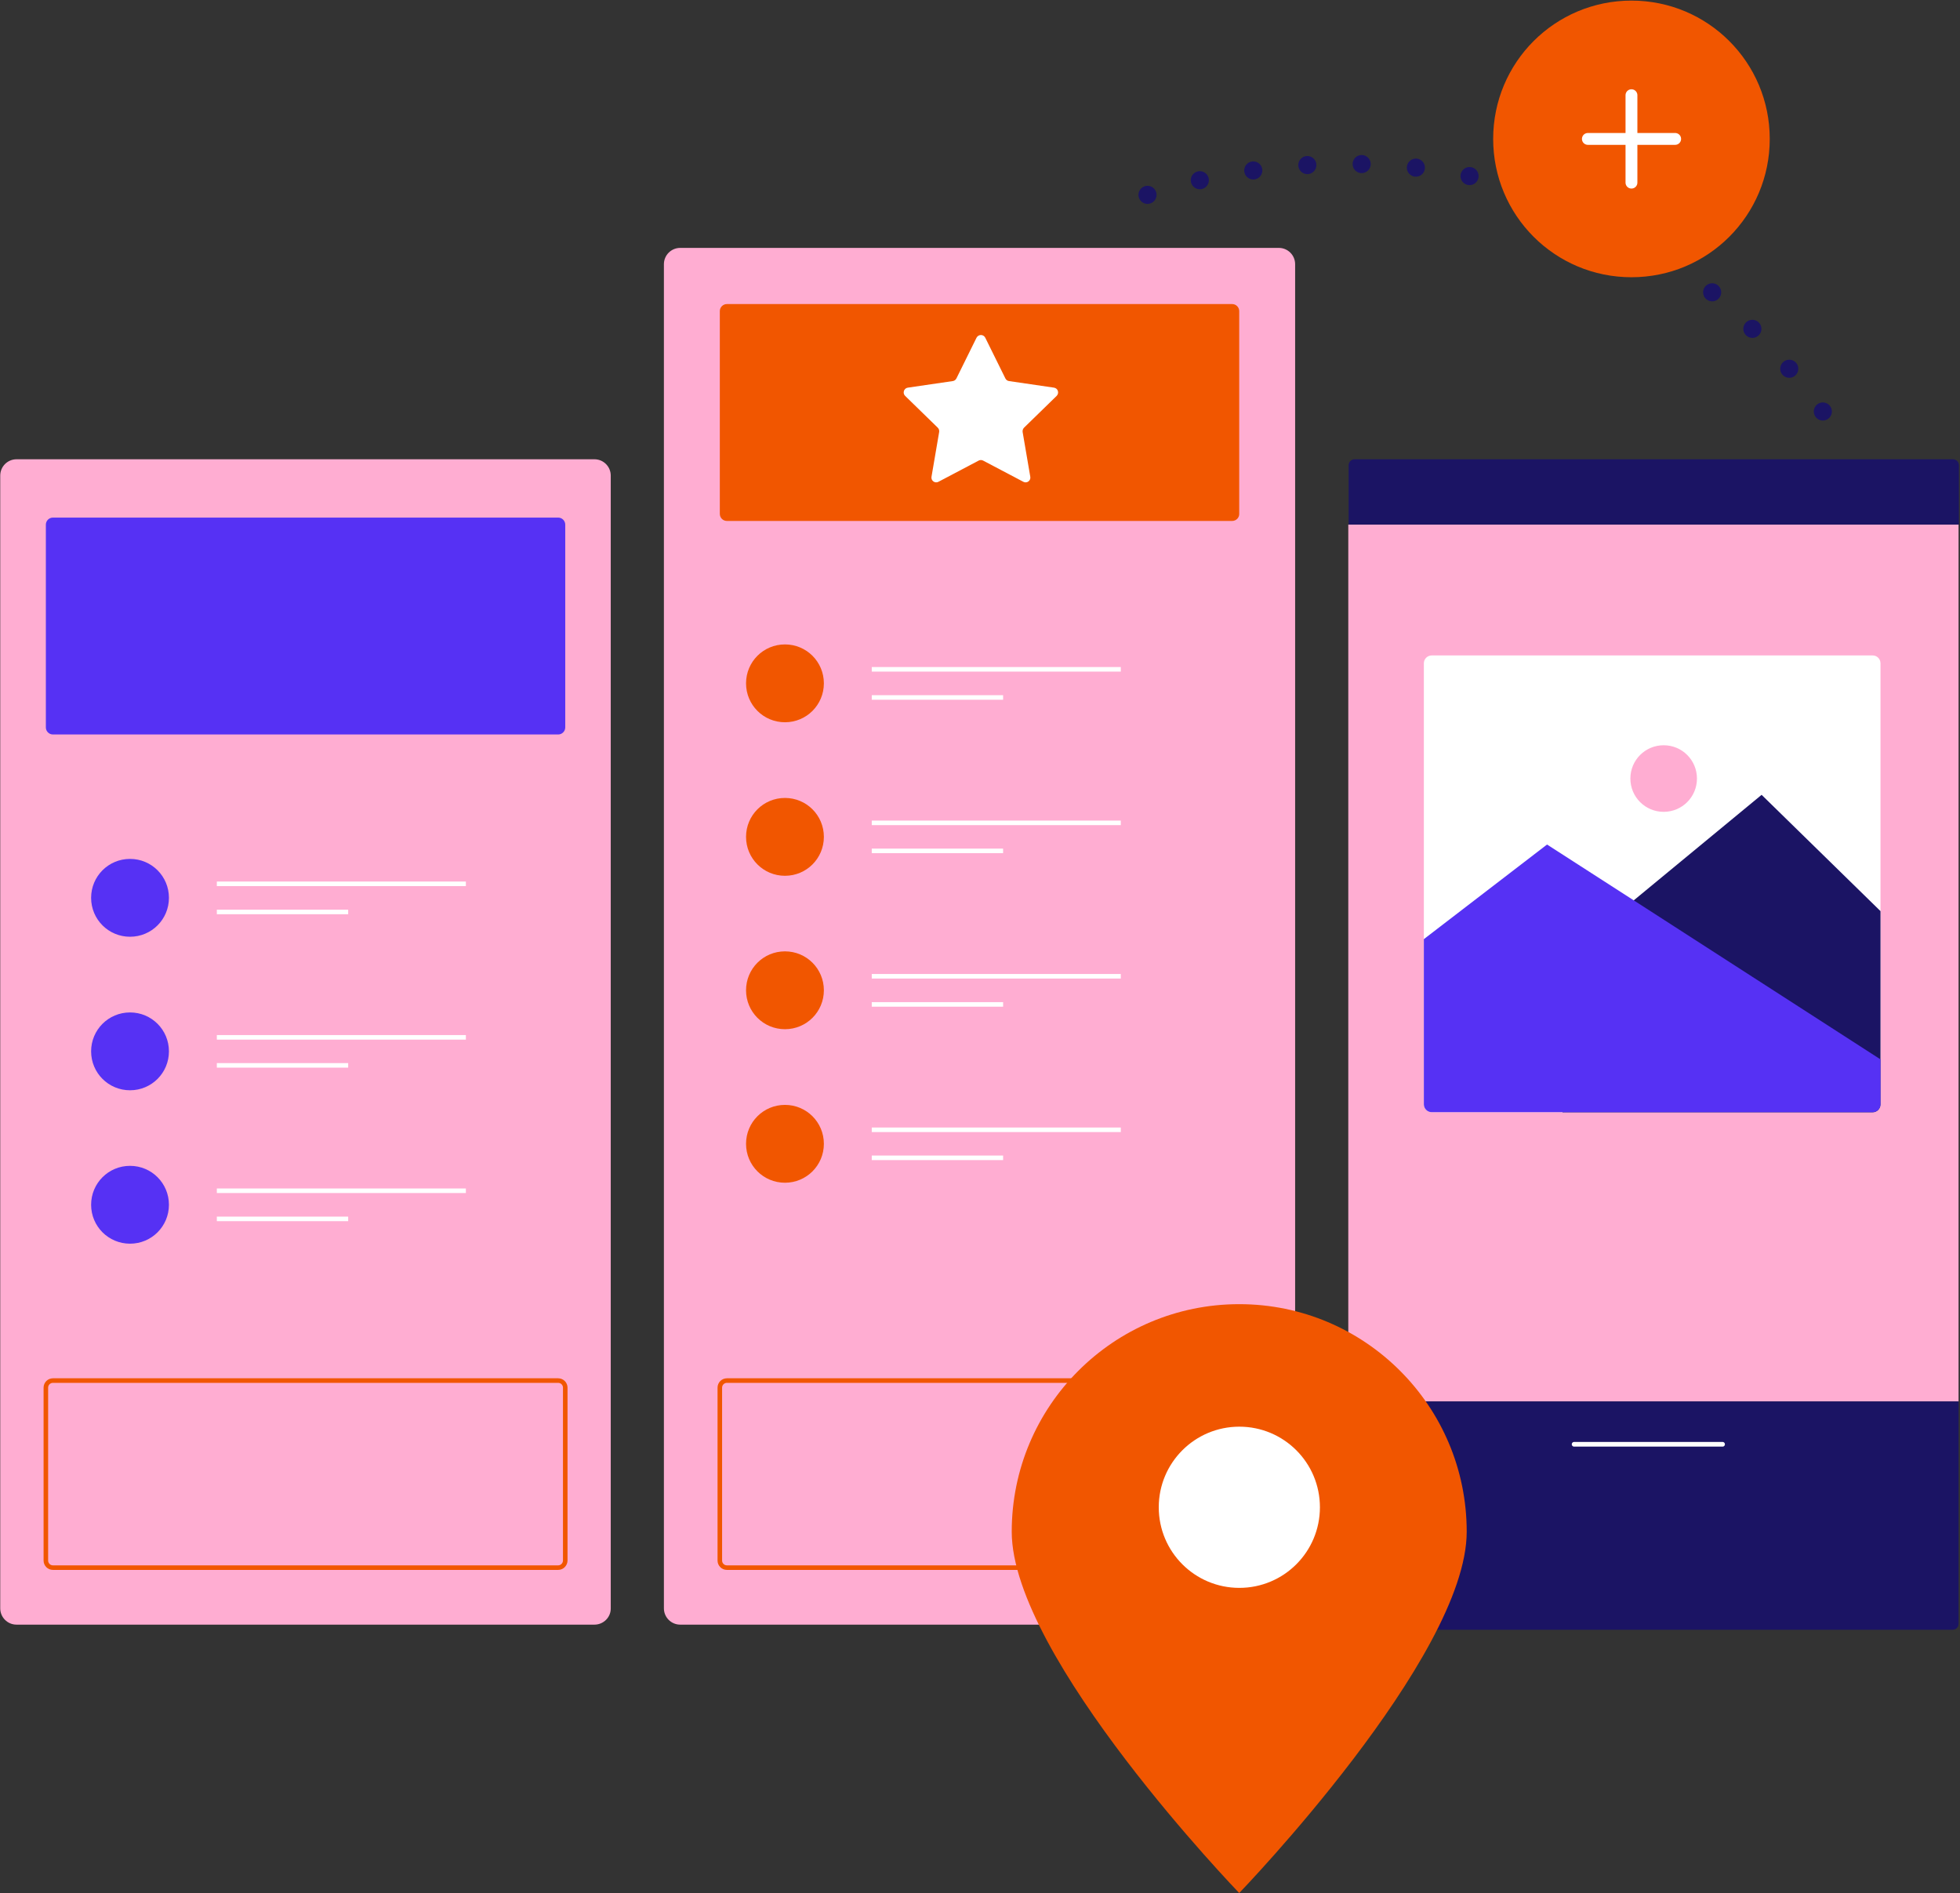 <svg version="1.2" xmlns="http://www.w3.org/2000/svg" viewBox="0 0 1637 1581" width="1637" height="1581">
	<rect x="0" y="0" width="1637" height="1581" fill="#333333" stroke="none"/>
	<title>Premium-Abo-svg</title>
	<style>
		.s0 { fill: none;stroke: #1b1464;stroke-linecap: round;stroke-linejoin: round;stroke-width: 15.1;stroke-dasharray: 0,45.394 } 
		.s1 { fill: #f15600 } 
		.s2 { fill: none;stroke: #ffffff;stroke-linecap: round;stroke-linejoin: round;stroke-width: 9.9 } 
		.s3 { fill: #ffadd2 } 
		.s4 { fill: none;stroke: #ffffff;stroke-width: 3.8 } 
		.s5 { fill: #5631f4 } 
		.s6 { fill: none;stroke: #f15600;stroke-width: 3.8 } 
		.s7 { fill: #ffffff } 
		.s8 { fill: #1b1464 } 
		.s9 { fill: none;stroke: #ffffff;stroke-linecap: round;stroke-width: 3.9 } 
	</style>
	<path id="Layer" class="s0" d="m958.4 162.7c0 0 348.6-129.7 571.8 191.8"/>
	<path id="Layer" class="s1" d="m1362.6 231.5c-63.9 0-115.5-51.6-115.5-115.5 0-63.9 51.6-115.5 115.5-115.5 63.9 0 115.5 51.6 115.5 115.5 0 63.9-51.6 115.5-115.5 115.5z"/>
	<g id="Layer">
		<path id="Layer" class="s2" d="m1326.2 116h72.9"/>
		<path id="Layer" class="s2" d="m1362.6 152.5v-73"/>
	</g>
	<path id="Layer" class="s3" d="m496.5 1356.6h-482.7c-7.5 0-13.6-6.1-13.6-13.6v-945.9c0-7.5 6.1-13.6 13.6-13.6h482.7c7.5 0 13.6 6.1 13.6 13.6v945.9c0.1 7.5-6.1 13.6-13.6 13.6z"/>
	<path id="Layer" class="s3" d="m1068.1 1356.6h-500c-7.5 0-13.6-6.1-13.6-13.6v-1122.4c0-7.5 6.1-13.6 13.6-13.6h500c7.5 0 13.6 6.1 13.6 13.6v1122.4c0 7.5-6.1 13.6-13.6 13.6z"/>
	<path id="Layer" class="s1" d="m655.6 603.1c-18 0-32.5-14.5-32.5-32.5 0-18 14.5-32.5 32.5-32.5 18 0 32.5 14.5 32.5 32.5 0 18-14.5 32.5-32.5 32.5z"/>
	<path id="Layer" class="s4" d="m728.1 558.9h208"/>
	<path id="Layer" class="s4" d="m728.1 582.4h109.7"/>
	<path id="Layer" class="s1" d="m655.6 731.3c-18 0-32.5-14.5-32.5-32.5 0-18 14.5-32.5 32.5-32.5 18 0 32.5 14.5 32.5 32.5 0 18-14.5 32.5-32.5 32.5z"/>
	<path id="Layer" class="s4" d="m728.1 687.1h208"/>
	<path id="Layer" class="s4" d="m728.1 710.5h109.7"/>
	<path id="Layer" class="s1" d="m655.6 859.4c-18 0-32.5-14.5-32.5-32.5 0-18 14.5-32.5 32.5-32.5 18 0 32.5 14.5 32.5 32.5 0 18-14.5 32.5-32.5 32.5z"/>
	<path id="Layer" class="s4" d="m728.1 815.2h208"/>
	<path id="Layer" class="s4" d="m728.1 838.7h109.7"/>
	<path id="Layer" class="s5" d="m108.6 782.2c-18 0-32.5-14.5-32.5-32.5 0-18 14.5-32.5 32.5-32.5 18 0 32.5 14.5 32.5 32.5 0 18-14.5 32.5-32.5 32.5z"/>
	<path id="Layer" class="s4" d="m181.1 738h208"/>
	<path id="Layer" class="s4" d="m181.1 761.5h109.7"/>
	<path id="Layer" class="s5" d="m108.6 910.4c-18 0-32.5-14.5-32.5-32.5 0-18 14.5-32.5 32.5-32.5 18 0 32.5 14.5 32.5 32.5 0 18-14.5 32.5-32.5 32.5z"/>
	<path id="Layer" class="s4" d="m181.1 866.2h208"/>
	<path id="Layer" class="s4" d="m181.1 889.6h109.7"/>
	<path id="Layer" class="s5" d="m108.6 1038.5c-18 0-32.5-14.5-32.5-32.5 0-18 14.5-32.5 32.5-32.5 18 0 32.5 14.5 32.5 32.5 0 18-14.5 32.5-32.5 32.5z"/>
	<path id="Layer" class="s4" d="m181.1 994.3h208"/>
	<path id="Layer" class="s4" d="m181.1 1017.8h109.7"/>
	<path id="Layer" class="s1" d="m655.6 987.6c-18 0-32.5-14.5-32.5-32.5 0-18 14.5-32.5 32.5-32.5 18 0 32.5 14.5 32.5 32.5 0 18-14.5 32.5-32.5 32.5z"/>
	<path id="Layer" class="s4" d="m728.1 943.4h208"/>
	<path id="Layer" class="s4" d="m728.1 966.8h109.7"/>
	<path id="Layer" class="s1" d="m1029.1 435h-422c-3.3 0-5.9-2.7-5.9-5.9v-169.3c0-3.3 2.7-5.9 5.9-5.9h422c3.3 0 5.9 2.7 5.9 5.9v169.3c0.1 3.2-2.6 5.9-5.9 5.9z"/>
	<path id="Layer" class="s5" d="m466.2 613.3h-422c-3.3 0-5.9-2.7-5.9-5.9v-169.3c0-3.3 2.7-5.9 5.9-5.9h422c3.3 0 5.9 2.7 5.9 5.9v169.3c0 3.3-2.7 5.9-5.9 5.9z"/>
	<path id="Layer" class="s6" d="m1029.1 1309h-422c-3.3 0-5.9-2.7-5.9-5.9v-144.4c0-3.3 2.7-5.9 5.9-5.9h422c3.3 0 5.9 2.7 5.9 5.9v144.3c0.1 3.3-2.6 6-5.9 6z"/>
	<path id="Layer" class="s6" d="m466.2 1309h-422c-3.3 0-5.9-2.7-5.9-5.9v-144.4c0-3.3 2.7-5.9 5.9-5.9h422c3.3 0 5.9 2.7 5.9 5.9v144.3c0 3.3-2.7 6-5.9 6z"/>
	<path id="Layer" class="s7" d="m822.9 282l16.8 34c0.6 1.2 1.7 2 3 2.2l37.6 5.5c3.3 0.5 4.6 4.5 2.2 6.9l-27.2 26.5c-0.9 0.9-1.4 2.3-1.2 3.6l6.4 37.4c0.6 3.3-2.9 5.8-5.8 4.2l-33.6-17.7c-1.2-0.6-2.6-0.6-3.7 0l-33.6 17.7c-3 1.6-6.4-1-5.8-4.2l6.4-37.4c0.2-1.3-0.2-2.6-1.2-3.6l-27.2-26.5c-2.4-2.3-1.1-6.4 2.2-6.9l37.6-5.5c1.3-0.2 2.4-1 3-2.2l16.8-34c1.6-3 5.8-3 7.3 0z"/>
	<g id="Layer">
		<path id="Layer" class="s3" d="m1126.1 438h509.7v732.3h-509.7z"/>
		<path id="Layer" class="s8" d="m1636.1 438h-509.7v-49.5c0-2.8 2.2-5 5-5h499.7c2.8 0 5 2.2 5 5z"/>
		<path id="Layer" class="s8" d="m1635.8 1170.2h-509.7v185.7c0 2.8 2.2 5 5 5h499.7c2.8 0 5-2.2 5-5z"/>
		<path id="Layer" class="s7" d="m1570.6 553.9v368.2c0 3.7-3 6.6-6.6 6.6h-368.2c-3.7 0-6.6-3-6.6-6.6v-368.2c0-3.7 3-6.6 6.6-6.6h368.2c3.7 0 6.6 2.9 6.6 6.6z"/>
		<path id="Layer" class="s3" d="m1389.5 677.9c-15.4 0-27.8-12.4-27.8-27.8 0-15.4 12.4-27.8 27.8-27.8 15.4 0 27.8 12.4 27.8 27.8 0 15.4-12.4 27.8-27.8 27.8z"/>
		<path id="Layer" class="s9" d="m1314.7 1206h124"/>
		<path id="Layer" class="s8" d="m1564 928.8h-259l-11-118.8 70.4-58.1 106.9-88.2 99.3 97.1v161.3c0 3.7-2.9 6.7-6.6 6.7z"/>
		<path id="Layer" class="s5" d="m1570.6 884.6v37.5c0 3.7-3 6.6-6.6 6.6h-368.2c-3.7 0-6.6-3-6.6-6.6v-137.9l102.9-79 72.4 46.6z"/>
	</g>
	<g id="Layer">
		<path id="Layer" class="s1" d="m1225 1279c0 104.9-190 301.7-190 301.7 0 0-190-196.8-190-301.7 0-104.9 85-190 190-190 105 0 190 85.1 190 190z"/>
		<path id="Layer" class="s7" d="m1035.1 1325.9c-37.2 0-67.3-30.1-67.3-67.3 0-37.2 30.1-67.3 67.3-67.3 37.2 0 67.3 30.1 67.3 67.3 0 37.2-30.1 67.3-67.3 67.3z"/>
	</g>
</svg>
